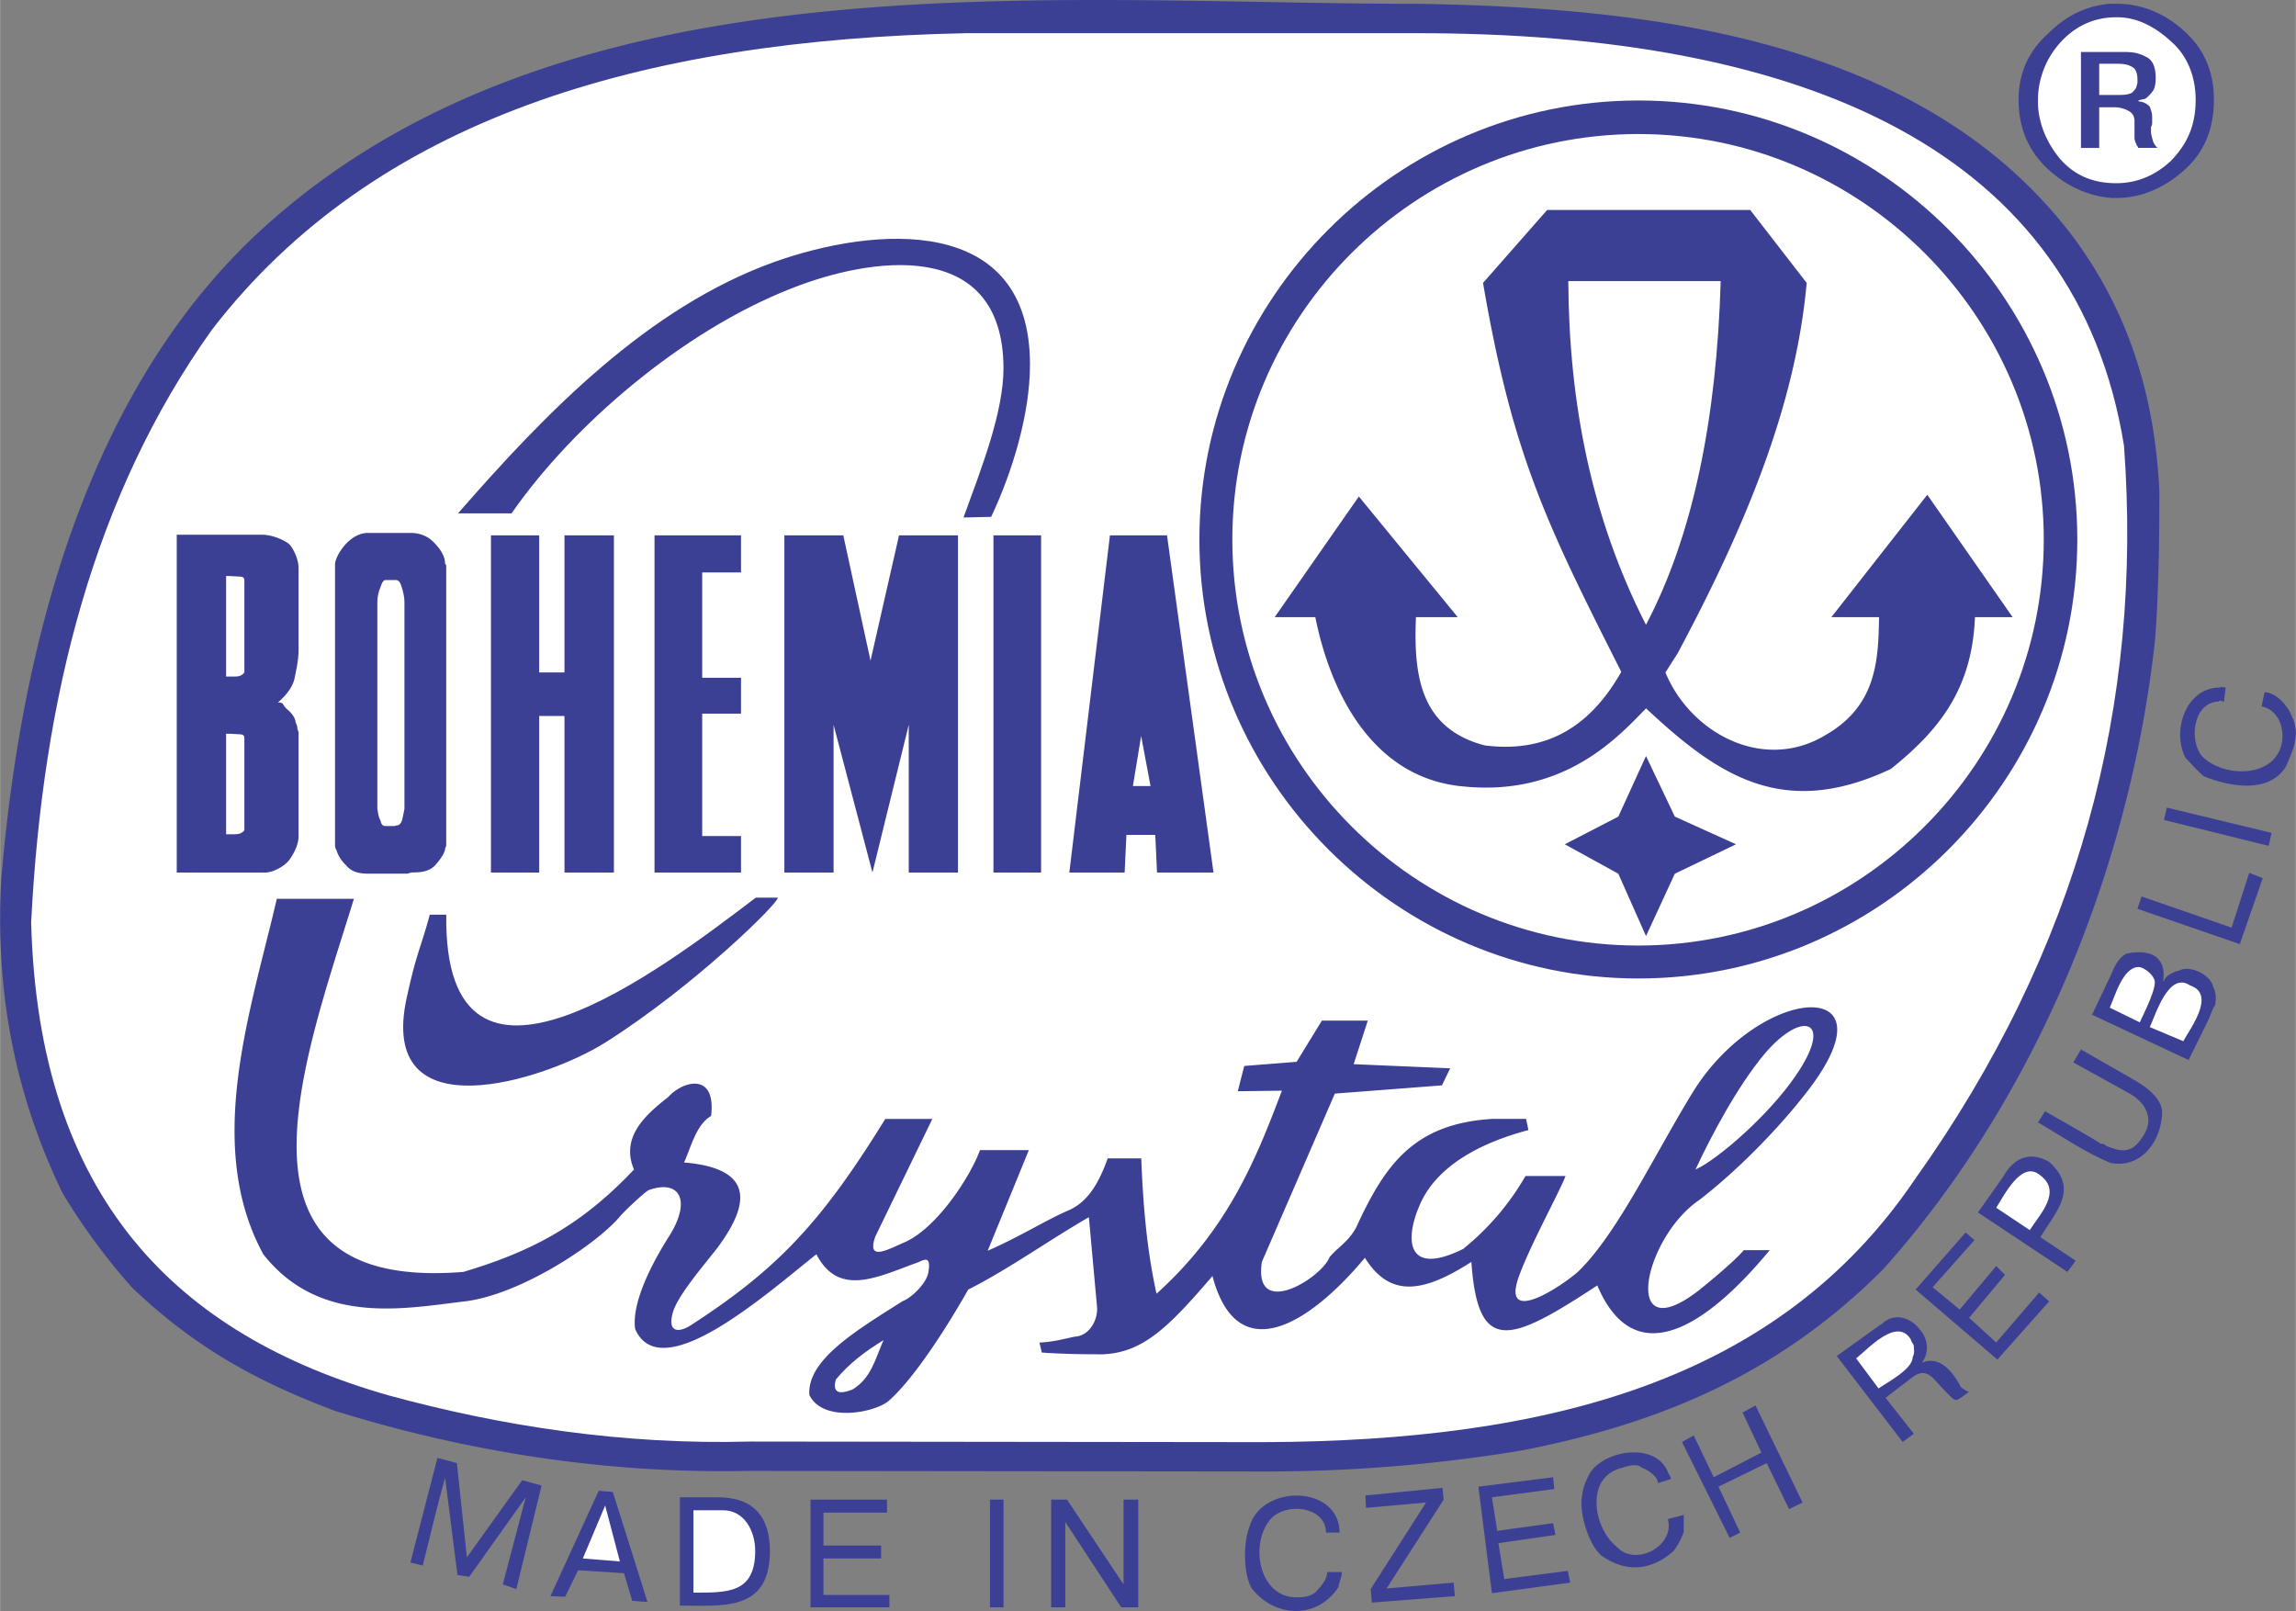 <?xml version="1.0" encoding="UTF-8"?> <svg xmlns="http://www.w3.org/2000/svg" width="2500" height="1754" viewBox="0 0 87.874 61.659"><rect x="0" y="0" width="87.874" height="61.659" fill="#808080" stroke="none"/><path d="M12.822 54.001c-3.052-1.147-5.393-2.456-7.756-4.704a24.002 24.002 0 0 1-2.685-3.648c-1.835-3.81-2.57-7.71-2.34-11.979.757-8.995 3.304-19.115 10.418-25.287C22.092-1.782 40.22.146 54.241.146c8.926.138 19.481 1.331 25.195 9.041 2.088 2.868 3.052 6.081 3.213 9.638 0 1.835-.023 3.763-.161 5.622-.941 8.72-4.544 17.578-10.418 24.14-3.947 3.947-8.421 5.875-13.837 6.93a60.104 60.104 0 0 1-9.752.803l-19.872-.023c-5.347.114-10.693-.712-15.787-2.296z" fill="#3b4095"></path><path d="M14.864 53.405C6.741 51.087 1.463 45.833 1.188 35.3c.436-8.582 2.386-16.338 6.93-22.694C14.336 4.551 24.501 1.522 36.985 1.27h17.141c15.076-.022 25.356 4.543 27.169 15.788.734 9.913-1.744 19.298-8.009 28.087-5.231 7.733-14.066 10.005-24.874 10.051l-19.688-.023c-4.888.137-9.569-.598-13.86-1.768z" fill="#fff"></path><path fill="#3b4095" d="M46.444 33.395h-2.162l-.067-1.441h-1.104l-.068 1.441h-2.117L42.48 20.49h2.185l1.779 12.905zM62.706 3.846c9.256 0 16.802 7.567 16.802 16.802S71.963 37.45 62.706 37.45c-9.234 0-16.802-7.567-16.802-16.802S53.471 3.846 62.706 3.846z"></path><path d="M62.706 5.13c8.536 0 15.518 6.981 15.518 15.518 0 8.559-6.982 15.541-15.518 15.541-8.559 0-15.541-6.982-15.541-15.541 0-8.537 6.982-15.518 15.541-15.518z" fill="#fff"></path><path d="M56.084 30.107c-3.536-.27-5.158-3.581-5.743-6.487h-1.554l3.221-4.617 3.784 4.617h-1.599c-.09 2.185.135 4.257 2.635 4.91 2.478.315 4.099-.833 5.225-2.815-2.883-5.698-4.167-8.333-5.292-14.887l2.455-2.792h7.771l2.162 2.792c-.428 4.775-2.41 9.437-4.933 14.167l-.473.743c.946 2.297 3.716 3.829 6.104 2.41 1.937-1.104 2.049-2.771 2.072-4.527h-1.824l3.671-4.685 3.266 4.685h-1.441c-.113 2.703-1.307 4.279-3.221 5.811-4.122 1.937-6.599.27-9.369-2.32-1.016 1.035-3.066 3.355-6.917 2.995zM6.76 20.467h3.266c.405 0 .833.203 1.014.338.135.113.383.541.383.946v3.131c0 .383-.09.766-.158 1.104-.067.292-.292.608-.63.901.068 0 .135 0 .18.045.022.022.067.113.112.158.023.022.203.18.226.225.067.068.158.225.158.338 0 0 .067.113.067.225 0 .045.045.113.045.158V32c0 .405-.271.811-.383.946-.135.18-.563.45-.901.45H6.76V20.467zM30.974 53.388c-.09-1.351 1.824-2.478 3.559-3.581.405-.158.924-.721.991-1.081.135-.721-.18-.496-.405-.406-1.509.541-3.019 1.352-3.874-.315-1.824 1.441-5.946 5.135-6.938 2.86-.157-1.104.811-2.771 1.262-3.491.923-1.419.45-2.252-.743-1.824-.09.022-.924.788-1.104 1.014-.991 1.148-3.874 2.995-5.923 3.243-2.298.27-5.563.946-7.726-1.802-2.275-4.19-.473-9.325.518-13.604h2.951c-1.915 6.216-5.315 15.045 4.189 14.28 2.726-.811 4.572-1.847 6.532-3.919-.518-1.216.405-2.072 1.307-2.771.563-.63 1.847-.968 1.644.721-.585.338-.789 1.262-1.036 1.78 2.996.248 2.275 1.892 1.329 3.198-.383.518-1.576 1.869-1.757 2.545-.225.789.248.789.744.451 3.289-2.14 4.955-3.919 7.387-7.861h1.802l-2.185 4.505c-.338.968.473.496 1.104.225 1.261-.541 2.545-2.545 2.905-3.536h1.87L37.8 47.871c1.239-.541 2.14-1.126 3.063-1.532.766-.315 1.194-1.059 1.532-2.004h1.284c.067 1.802.225 3.581.585 5.18 2.748-2.478 3.829-5.203 4.798-7.771l-1.689.022.248-.968 2.004-.158.968-1.577h1.757l-.541 1.667 3.694.158-.315.653-4.099.315-2.793 6.441c-.338 2.23 2.275.631 2.59-.18.293-.36.698-.563 1.014-1.126 1.104-2.41 2.207-3.987 5.225-4.167h1.284l.09.428c-1.959.518-3.559 1.441-4.167 2.883-.586 1.352-.473 2.726 1.667 1.667a9.946 9.946 0 0 0 2.387-2.792h1.532c-.225.608-1.396 2.725-1.802 3.896-.653 1.892 1.757.248 2.297-.248 1.509-1.464 2.95-4.549 4.415-6.915 2.613-4.144 7.951-4.437 4.189.226-.991 1.261-2.545 2.86-3.986 3.964-2.14 1.464-3.018 5.789 0 3.446.36-.292 1.329-1.081 1.712-1.531h.991c-2.59 3.131-5.225 4.595-6.599 1.351-3.333 2.185-4.572 2.681-4.82-.901-1.825 1.171-3.108 1.396-4.077-.158-2.117 2.545-4.888 4.28-5.834.698-1.711 2.005-2.68 2.928-4.189 2.996-.496 0-1.396 0-2.343-.067l-.09-.383c.608-.022 1.171-.203 1.374-.226.541-.045.855-.63.833-1.104l-.315-3.468c-1.487.856-3.131 2.027-4.618 2.77-.405.721-1.869 3.221-3.04 4.257-.519.45-2.523.856-3.042-.225z" fill="#3b4095"></path><path d="M60.025 10.76h5.833c-.157 5.293-1.059 9.73-2.86 13.153-2.094-4.099-2.95-8.514-2.973-13.153z" fill="#fff"></path><path fill="#3b4095" d="M59.89 32.314l2.049-1.059 1.06-2.319 1.103 2.319 2.342 1.059-2.342 1.126-1.103 2.388-1.06-2.388-2.049-1.126z"></path><path fill="#fff" d="M43.359 30.084h.675l-.36-1.914-.315 1.914z"></path><path fill="#3b4095" d="M39.845 20.49v12.905h-1.824V20.49h1.824zM31.902 27.742v5.653h-1.884V20.49H32.274l1.042 4.797 1.091-4.797h2.256v12.905H34.779v-5.653l-1.389 5.653-1.488-5.653zM28.359 25.94v1.374h-1.486v4.685h1.486v1.396h-3.311V20.49h3.311v1.419h-1.486v4.031h1.486zM20.634 20.49v5.247h.968V20.49h1.892v12.905H21.602v-5.991h-.968v5.991h-1.847V20.49h1.847zM15.747 20.399c.293 0 .608.113.833.338.293.293.45.563.45.833l.045.068v10.697c0 .067-.045.113-.045.18-.045.203-.225.428-.383.608-.225.225-.495.27-.9.27l-.158.045H14.08c-.383 0-.653-.09-.833-.315a1.386 1.386 0 0 1-.383-.608c-.045-.067-.045-.113-.045-.18V21.683v-.113c.045-.27.225-.541.428-.766.293-.293.563-.406.833-.406h1.667v.001z"></path><path d="M15.161 22.201c.068 0 .158.068.203.248.067.203.112.405.112.586V30.962c-.022.135-.067.315-.09.428-.068.18-.135.203-.226.203l-.045.022h-.36c-.112 0-.158-.045-.203-.225-.068-.113-.09-.293-.113-.428v-.135-7.703-.09c0-.181.045-.383.113-.541.068-.225.135-.293.203-.293H15.161v.001zM8.652 31.931h.225c.135 0 .27 0 .337-.045.09-.045.135-.09.135-.135V28.26c0-.112-.045-.157-.203-.157-.068 0-.27-.022-.496-.022v3.85h.002zM8.652 25.895h.225c.135 0 .27 0 .337-.045.09-.045.135-.09.135-.135v-3.491c0-.112-.045-.157-.203-.157-.068 0-.27-.022-.496-.022v3.85h.002z" fill="#fff"></path><path d="M17.033 56.563c-.316 1.105-.573 2.241-.856 3.356l-.473-.113 1.036-4.009.743.203.383 3.604 2.117-2.95.743.203-.968 3.964-.518-.18.878-3.333-2.162 3.041-.451-.068-.472-3.718zM21.627 61.113l-.563-.022 1.847-4.032.541.045 1.328 4.212-.585-.045-.316-1.059-1.756-.112-.496 1.013z" fill="#3b4095"></path><path fill="#fff" d="M23.722 59.762l-.563-2.14-.856 2.027 1.419.113z"></path><path d="M27.483 57.307c1.362 0 1.982.762 1.982 2.05 0 2.34-1.805 2.095-3.446 2.095v-4.145h1.464z" fill="#3b4095"></path><path d="M26.537 60.956c1.284 0 2.365.041 2.365-1.599 0-.749-.406-1.554-1.238-1.554h-1.126v3.153h-.001z" fill="#fff"></path><path fill="#3b4095" d="M33.722 59.154v.495h-2.207v1.396h2.523v.474h-3.019v-4.122h2.928v.496h-2.432v1.261h2.207zM38.407 57.397v4.122h-.518v-4.122h.518zM40.772 61.519h-.541v-4.122h.608l2.162 3.243v-3.243h.563v4.122h-.652l-2.14-3.266v3.266zM51.358 60.167c0 .188-.108.394-.135.586-.828 1.242-2.436 1.159-3.311.045-.328-.532-.334-1.754-.09-2.365.471-1.65 3.446-1.596 3.446.225h-.518c0-1.044-1.678-1.2-2.207-.405-.692.968-.327 2.883 1.081 2.883.338 0 .631-.045.833-.315.203-.225.337-.428.337-.653h.564v-.001zM52.281 57.712l-.022-.473 2.95-.293.045.451-2.185 3.401 2.568-.225.045.518-3.176.247-.045-.518 2.118-3.311-2.298.203zM59.443 58.298l.091.45-2.185.315.225 1.375 2.433-.316.09.451-2.996.405-.518-4.077 2.86-.36.046.451-2.388.315.203 1.284 2.139-.293zM64.444 57.982v.653a2.85 2.85 0 0 1-.383.721c-.852.767-1.84.845-2.77.18-.475-.396-.862-1.623-.743-2.275.045-.36.157-.608.315-.901.594-.89 2.589-1.175 2.996.045.045.045.09.135.09.203l-.496.158c0-.266-.403-.524-.608-.585-.158-.158-.428-.113-.766 0-1.42.338-1.109 2.293-.203 3.018.723.783 2.241-.026 1.959-1.059l.609-.158zM66.606 58.658l-.405.203-1.825-3.672.451-.247.765 1.599 1.825-.946-.721-1.532.495-.27 1.802 3.716-.518.248L67.619 56l-1.847.901.834 1.757zM70.3 51.901l1.441-1.036c.09-.045.158-.135.271-.18.474-.474 1.127-.268 1.486.225.287.328.346.835.09 1.194v.045c.675-.281 1.197.412 1.464.946.049.024.303.227.337.157-.624.446-.462.461-1.036-.112-.363-.363-.611-.879-1.216-.383l-.968.743 1.081 1.374-.428.315-2.522-3.288z"></path><path d="M71.899 53.14c.326-.227 1.306-.735 1.306-1.194.09-.18.045-.271.045-.428 0-.059-.112-.178-.112-.248-.527-.879-1.63.35-2.095.721l.856 1.149z" fill="#fff"></path><path fill="#3b4095" d="M76.403 48.455l.338.338-1.374 1.644 1.036.946 1.645-1.914.383.338-1.982 2.23-3.131-2.681 1.914-2.185.338.293-1.599 1.802 1.036.856 1.396-1.667zM76.674 45.032c.396-.712 1.01-.99 1.757-.563 1.149 1.035.274 1.878-.338 2.883l1.351.901-.315.428-3.424-2.275.969-1.374z"></path><path d="M77.688 47.081c.401-.625 1.237-1.47.405-2.094-.712-.624-1.406.803-1.689 1.239l1.284.855z" fill="#fff"></path><path d="M78.273 42.532c.174.1 2.117 1.195 2.117 1.239.045 0 .158 0 .225.09.678.271 1.032.255 1.441-.428.407-.651.04-1.266-.585-1.599l-2.117-1.171.293-.496 2.162 1.239c.585.36.901.721.946 1.126 0 1.097-.77 2.198-1.959 1.982-.972-.389-1.887-1.031-2.793-1.554l.27-.428zM80.84 37.216c.158-.406.36-.631.563-.721.774-.155 1.523.018 1.396 1.036l.023.045c0-.206.414-.409.585-.428.408-.233 1.223.169 1.306.631.113.225.113.473.068.698-.091.091-.178.401-.248.541l-.766 1.554-3.694-1.734.767-1.622z" fill="#3b4095"></path><path d="M83.566 39.851c.272-.511 1.268-1.799.248-2.14-.809-.539-1.307 1.122-1.531 1.6l1.283.54zM81.899 39.13c.109-.255.729-1.432.541-1.667-.046-.161-.382-.451-.586-.451-.601 0-.907 1.125-1.104 1.554l1.149.564z" fill="#fff"></path><path fill="#3b4095" d="M86.606 33.612l-.878 2.523-3.919-1.351.158-.473 3.446 1.193.675-2.094.518.202zM82.935 30.91l4.009.968-.112.496-4.009-.991.112-.473zM86.674 26.495c.441 0 .905.533 1.036.901.361.723.052 1.313-.225 1.959-.668 1.039-2.162.748-3.131.36-.248-.203-.473-.473-.698-.698-.549-1.03.002-2.703 1.307-2.703.067-.045.158 0 .225 0l-.067.541c-.045 0-.113-.045-.158-.045-.022.045-.068.045-.113.045-.917.092-1.07 1.503-.563 2.095.837.838 2.849.842 3.063-.586.074-.552-.175-1.206-.788-1.329l.112-.54zM77.259 3.814c0-1.036.405-1.892 1.149-2.545C79.106.571 79.894.21 80.773.143H81.088c.878.022 1.734.338 2.5 1.036.766.676 1.149 1.555 1.149 2.636 0 1.148-.383 2.049-1.194 2.748-.721.63-1.599 1.013-2.5 1.013h-.225c-.878-.068-1.689-.428-2.41-1.081-.743-.676-1.149-1.555-1.149-2.681z"></path><path d="M78.002 3.814v.202c.045.766.338 1.442.833 2.05.563.653 1.284.946 2.162.946.766 0 1.464-.271 2.095-.856.608-.63.946-1.329.946-2.342 0-.901-.337-1.712-.946-2.23-.608-.563-1.306-.923-2.049-.923h-.045c-.878 0-1.599.36-2.162.991a3.299 3.299 0 0 0-.833 2.072v.09h-.001z" fill="#fff"></path><path d="M79.647 1.99h1.667c.338 0 .563.045.811.18.27.113.383.405.383.811 0 .18-.022.36-.09.473a1.35 1.35 0 0 1-.292.315c-.022.022-.09.022-.158.045-.022 0-.09.022-.113.022v.045a.632.632 0 0 1 .428.203c.045.135.09.248.09.383v.27c0 .045-.045.113-.045.136v.157c0 .113.045.248.067.338.022.09.09.203.18.293h-.743c0-.045-.022-.067-.045-.09-.022-.068-.045-.09-.045-.113-.022-.045-.045-.113-.045-.18v-.226-.112-.112-.091-.09c0-.157-.045-.27-.158-.36a1.102 1.102 0 0 0-.63-.18h-.563v1.554h-.698V1.99h-.001z" fill="#3b4095"></path><path d="M80.345 3.634h.811c.18 0 .338-.022.451-.09.045-.045.135-.135.158-.203.022-.09.045-.135.045-.18v-.113c0-.248-.068-.405-.18-.473-.18-.112-.36-.135-.563-.135h-.721v1.194h-.001zM64.894 44.761c.586-1.261 1.599-3.176 2.635-4.415 1.441-1.711 2.703-1.351 1.194.833-1.014 1.488-2.973 3.199-3.829 3.582z" fill="#fff"></path><path d="M25.884 43.072c.067.045-.045.383-.271.698-.226.292-.496.473-.586.405-.067-.045.045-.338.271-.631.248-.314.518-.54.586-.472z" fill="#3b4095"></path><path d="M31.988 52.802c.496-.608 1.126-1.081 1.824-1.509-.315.721-.473 1.464-1.193 1.892-.519.203-.766.113-.631-.383z" fill="#fff"></path><path d="M15.568 38.162c.383-1.757.541-1.892.878-3.153h.631c-.113 8.491 8.288 2.05 11.847-.653h.834c.157.09-3.153 3.378-6.622 5.563-2.275 1.419-8.739 3.514-7.568-1.757zM36.875 19.806c.698-1.915 1.531-4.032 1.531-5.721-.022-5.045-5.135-4.234-8.131-3.041-4.144 1.622-8.356 5.226-10.698 8.604h-2.05c3.378-3.874 7.275-7.883 12.095-9.618 3.852-1.374 9.798-1.869 9.798 3.919 0 1.937-.698 4.167-1.486 5.833l-1.059.024z" fill="#3b4095"></path></svg> 